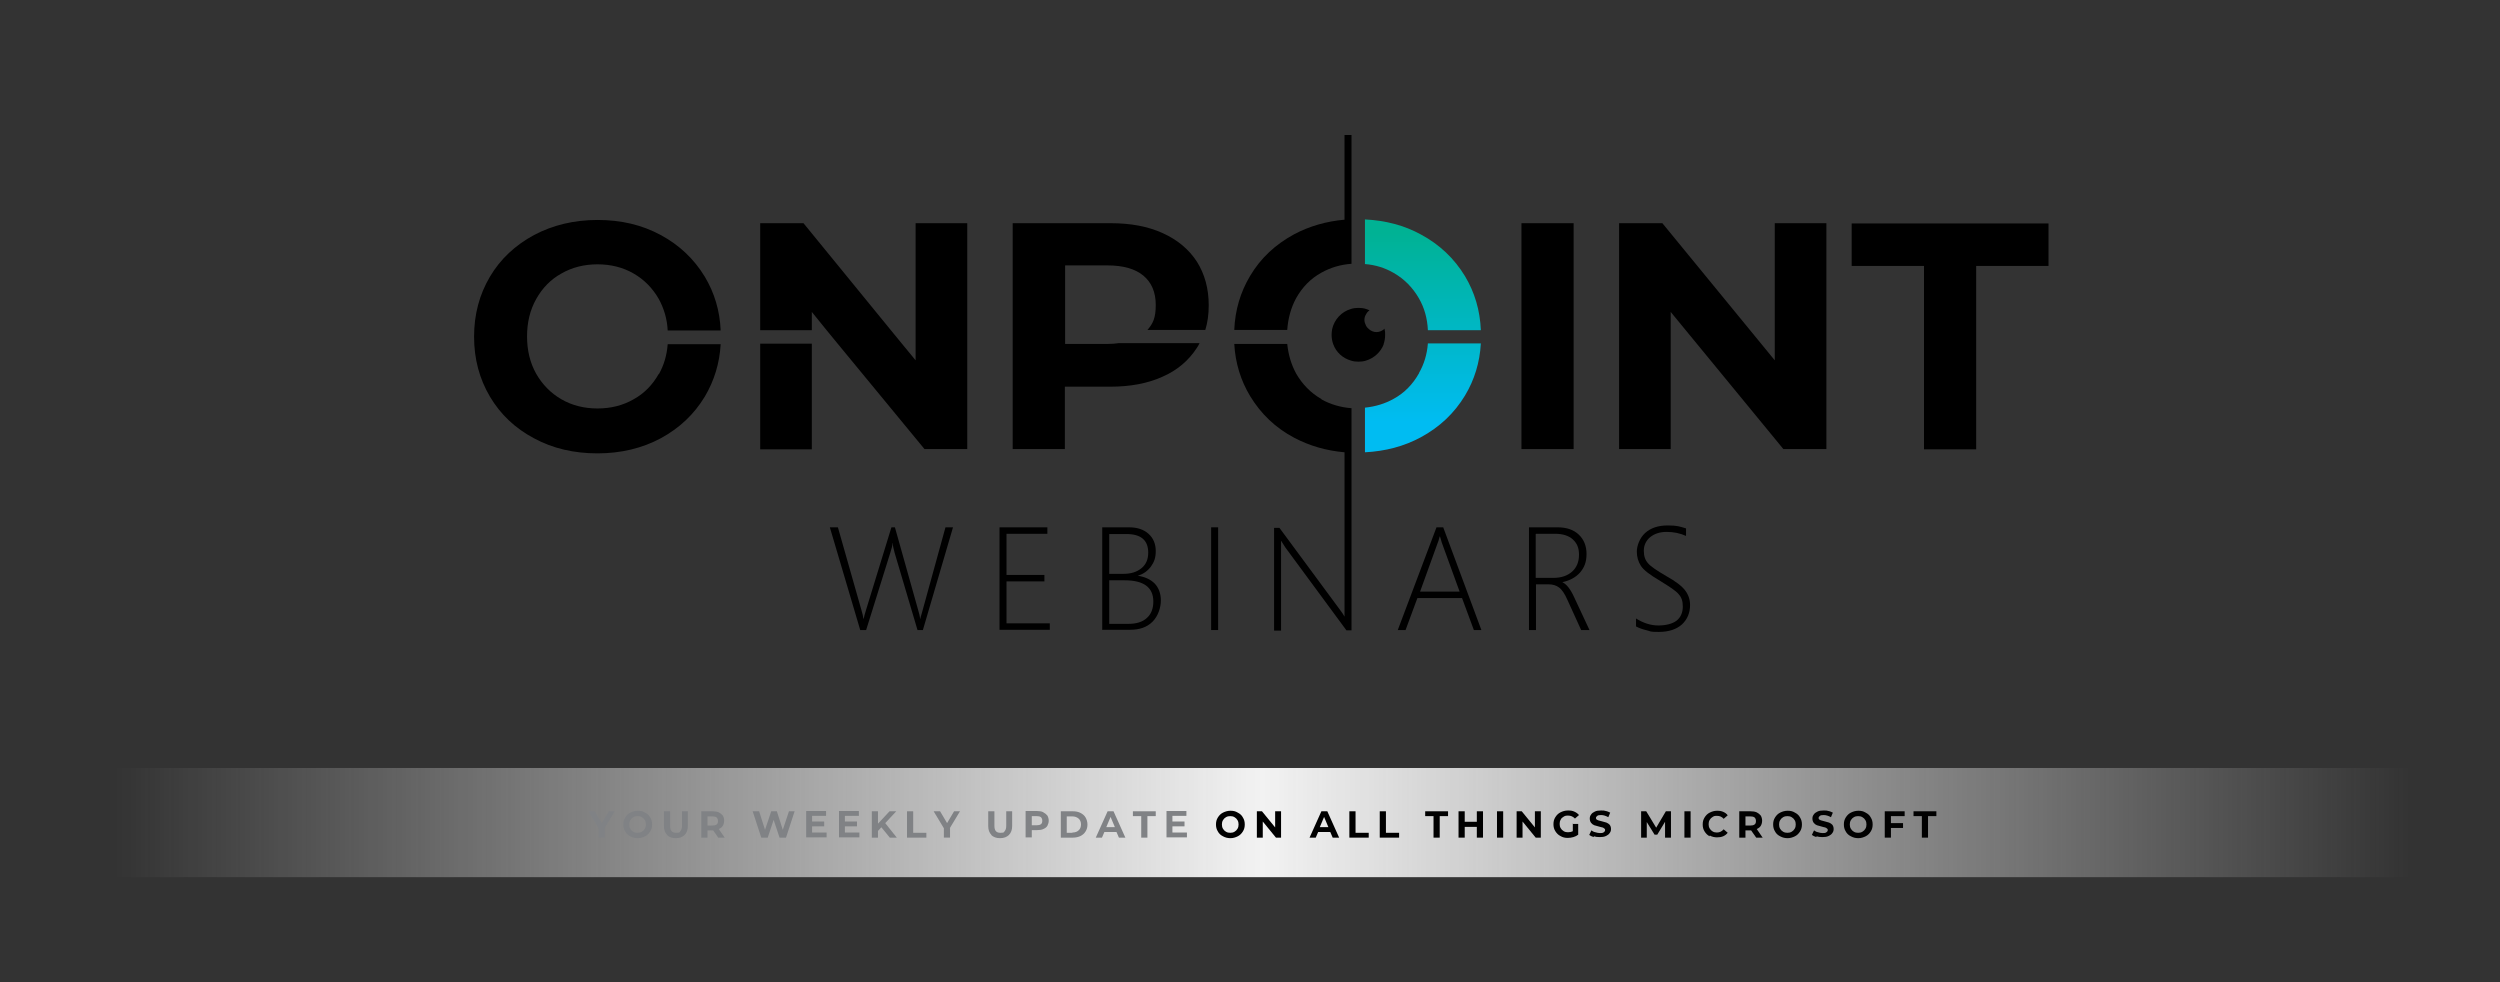 <?xml version="1.0" encoding="UTF-8"?>
<svg id="Layer_1" xmlns="http://www.w3.org/2000/svg" version="1.1" xmlns:xlink="http://www.w3.org/1999/xlink" viewBox="0 0 929.7 365.2">
  <rect x="0" y="0" width="929.7" height="365.2" fill="#333333" stroke="none"/>
  <!-- Generator: Adobe Illustrator 29.2.0, SVG Export Plug-In . SVG Version: 2.1.0 Build 108)  -->
  <defs>
    <style>
      .st0 {
        fill: url(#linear-gradient2);
      }

      .st1 {
        fill: url(#linear-gradient1);
      }

      .st2 {
        fill: none;
      }

      .st3 {
        fill: #808285;
      }

      .st4 {
        fill: url(#linear-gradient);
      }
    </style>
    <linearGradient id="linear-gradient" x1="529.2" y1="86.5" x2="529.2" y2="156.8" gradientUnits="userSpaceOnUse">
      <stop offset="0" stop-color="#00b294"/>
      <stop offset="1" stop-color="#00bcf2"/>
    </linearGradient>
    <linearGradient id="linear-gradient1" x1="529.2" y1="86.5" x2="529.2" y2="156.8" xlink:href="#linear-gradient"/>
    <linearGradient id="linear-gradient2" x1="42.6" y1="305.9" x2="896.3" y2="305.9" gradientUnits="userSpaceOnUse">
      <stop offset="0" stop-color="#f2f2f2" stop-opacity="0"/>
      <stop offset=".5" stop-color="#f2f2f2"/>
      <stop offset="1" stop-color="#f2f2f2" stop-opacity="0"/>
    </linearGradient>
  </defs>
  <path d="M343.4,234.3h-2.2l-8.5-28.7c-.4-1.5-.7-2.7-.7-3.6h-.1c0,.8-.3,2-.8,3.5l-9,28.8h-2.2l-11.3-38.2h3l8.7,30.6c.4,1.4.7,2.5.8,3.4h.1c.1-.7.4-1.8.9-3.4l9.4-30.6h1.3l8.6,30.6c.4,1.4.7,2.5.8,3.4h.1c0-.5.2-1.1.4-1.7l8.9-32.3h2.8l-11.2,38.2Z"/>
  <path d="M371.7,234.3v-38.2h17.8v2.4h-15.2v15.3h14.1v2.4h-14.1v15.6h16.1v2.4h-18.7Z"/>
  <path d="M409.9,234.3v-38.2h10c3,0,5.4.8,7.2,2.4,1.8,1.6,2.7,3.8,2.7,6.4s-.6,4.1-1.8,5.8c-1.2,1.6-2.8,2.8-4.9,3.4h0c2.6.4,4.7,1.3,6.3,2.9,1.5,1.6,2.3,3.7,2.3,6.3s-1,5.8-3.1,7.9-4.9,3-8.3,3h-10.2ZM412.5,198.6v14.8h5.3c2.8,0,5-.7,6.7-2.1,1.7-1.4,2.5-3.3,2.5-5.8,0-4.6-2.7-6.9-8.1-6.9h-6.4ZM412.5,215.8v16.2h7.1c3,0,5.3-.7,6.9-2.2,1.6-1.4,2.4-3.5,2.4-6.1,0-5.3-3.6-7.9-10.7-7.9h-5.6Z"/>
  <path d="M450.4,234.3v-38.2h2.6v38.2h-2.6Z"/>
  <path d="M548.1,234.3l-4.4-11.9h-16.6l-4.4,11.9h-2.9l14.4-38.2h2.5l14.2,38.2h-3ZM536.4,202.4c-.2-.5-.4-1.1-.5-1.6-.1-.4-.3-.9-.4-1.3h-.1c-.3,1.2-.6,2.1-.9,2.8l-6.4,17.7h14.7l-6.4-17.6Z"/>
  <path d="M588,234.3l-5.1-11.2c-1-2.3-2.1-3.9-3.1-4.6-1-.8-2.4-1.2-3.9-1.2h-4.7v17h-2.6v-38.2h10.6c3.4,0,6,.9,7.9,2.7,1.9,1.8,2.9,4.2,2.9,7.2s-.8,5-2.4,6.9c-1.6,1.8-3.8,3-6.6,3.6h0c1.5.7,3,2.5,4.4,5.6l5.7,12.2h-3ZM571.1,198.6v16.3h6.6c2.9,0,5.2-.8,6.9-2.3,1.7-1.5,2.6-3.6,2.6-6.3s-.8-4.3-2.3-5.7-3.8-2.1-6.6-2.1h-7.1Z"/>
  <path d="M608.4,233v-3c2.7,1.7,5.5,2.6,8.3,2.6s5.2-.6,6.8-1.8c1.5-1.2,2.3-3,2.3-5.2s-.5-3.5-1.6-4.7c-1-1.2-3.3-2.7-6.7-4.8-3.9-2.3-6.3-4.1-7.3-5.7s-1.5-3.3-1.5-5.3,1-5,3.1-6.9c2.1-1.9,4.9-2.8,8.4-2.8s4.5.4,6.8,1.1v2.8c-2.2-1-4.6-1.5-7.2-1.5s-4.6.7-6.2,2c-1.5,1.3-2.3,3-2.3,5s.5,3.5,1.6,4.7c1,1.2,3.3,2.7,6.7,4.7,3.6,2,5.9,3.8,7.1,5.4,1.2,1.6,1.8,3.4,1.8,5.4,0,2.9-1,5.3-3,7.2-2,1.8-4.9,2.8-8.6,2.8s-2.8-.2-4.5-.6c-1.7-.4-3-.9-3.9-1.4Z"/>
  <path d="M565.8,83h19.4v84h-19.4v-84Z"/>
  <path d="M679.2,83v84h-16l-41.9-51v51h-19.2v-84h16.1l41.8,51v-51h19.2Z"/>
  <path d="M715.5,98.9h-26.9v-15.8h73.2v15.8h-26.9v68.2h-19.4v-68.2Z"/>
  <path d="M502.6,50.2h-2.6v31.5c-6.8.6-13,2.4-18.7,5.4-7,3.8-12.5,8.9-16.4,15.5-3.6,6-5.6,12.7-5.9,20.1h19.7c.3-4.3,1.4-8.3,3.3-11.8,2.3-4.1,5.4-7.3,9.4-9.5,3.4-1.9,7.1-3,11.2-3.3v-47.9Z"/>
  <path class="st4" d="M527.7,111c2,3.5,3.1,7.4,3.3,11.8h19.7c-.3-7.4-2.3-14.1-5.9-20.1-4-6.6-9.5-11.8-16.4-15.5-6.2-3.4-13.1-5.2-20.8-5.6v16.6c3.9.3,7.4,1.4,10.7,3.3,4,2.3,7.1,5.5,9.4,9.5Z"/>
  <path class="st1" d="M527.7,138.8c-2.3,4.1-5.4,7.3-9.4,9.5-3.2,1.8-6.8,2.9-10.7,3.3v16.6c7.6-.4,14.5-2.2,20.8-5.6,7-3.8,12.4-8.9,16.4-15.5,3.5-5.8,5.5-12.3,5.9-19.4h-19.7c-.3,4-1.4,7.7-3.3,11Z"/>
  <path d="M514.5,128.1c.4-1.1.6-2.3.6-3.5s0-1.4-.2-2.1c0,0,0-.2,0-.3,0,0-.2.2-.3.3-.8.6-1.7,1-2.7,1s-2-.4-2.7-1c-.5-.4-.9-.8-1.2-1.4-.3-.6-.6-1.3-.6-2.1s.2-1.5.6-2.1c.3-.6.7-1.1,1.3-1.5-.4-.2-.8-.3-1.3-.5-.9-.3-1.8-.4-2.8-.4s-1.9.1-2.8.4c-3.5,1-6.2,3.9-7,7.5-.1.7-.2,1.4-.2,2.1,0,1.2.2,2.4.6,3.5,1.1,3,3.5,5.2,6.6,6.1.9.3,1.8.4,2.8.4s1.9-.1,2.8-.4c3-.9,5.5-3.2,6.6-6.1Z"/>
  <polygon class="st2" points="298.9 122.8 304.4 122.8 298.9 116 298.9 122.8"/>
  <path class="st2" d="M396.1,128h15.8c1.5,0,2.9,0,4.2-.3h-20.1v.3Z"/>
  <path d="M448.2,122.8c.9-2.9,1.3-5.9,1.3-9.3,0-6.2-1.5-11.6-4.4-16.2-3-4.6-7.2-8.1-12.7-10.6-5.5-2.5-11.9-3.7-19.4-3.7h-36.4v84h19.4v-23.2h16.9c7.4,0,13.9-1.2,19.4-3.7,5.5-2.4,9.7-6,12.7-10.6.4-.6.8-1.2,1.1-1.9h-30c-1.3.2-2.7.3-4.2.3h-15.8v-29.2h15.8c5.8,0,10.3,1.3,13.3,3.8,3,2.5,4.6,6.1,4.6,10.9s-1,6.9-3.1,9.3h21.5Z"/>
  <rect x="282.7" y="127.8" width="19.2" height="39.3"/>
  <path d="M245,139c-2.3,4.1-5.4,7.3-9.4,9.5-4,2.3-8.5,3.4-13.4,3.4s-9.4-1.1-13.4-3.4c-4-2.3-7.1-5.5-9.4-9.5-2.3-4.1-3.4-8.7-3.4-13.9s1.1-9.8,3.4-13.9c2.3-4.1,5.4-7.3,9.4-9.5,4-2.3,8.5-3.4,13.4-3.4s9.4,1.1,13.4,3.4c4,2.3,7.1,5.5,9.4,9.5,1.9,3.5,3.1,7.4,3.3,11.7h19.7c-.3-7.3-2.3-14-5.9-20-4-6.6-9.5-11.8-16.4-15.5-7-3.8-14.8-5.6-23.5-5.6s-16.6,1.9-23.6,5.6c-7,3.8-12.5,8.9-16.4,15.5s-5.9,14-5.9,22.3,2,15.7,5.9,22.3,9.4,11.8,16.4,15.5c7,3.8,14.9,5.6,23.6,5.6s16.6-1.9,23.5-5.6c7-3.8,12.4-8.9,16.4-15.5,3.5-5.9,5.5-12.4,5.9-19.5h-19.7c-.3,4.1-1.4,7.8-3.3,11.2Z"/>
  <polygon points="340.5 83 340.5 122.8 340.5 127.8 340.5 134 335.4 127.8 331.3 122.8 298.8 83 282.7 83 282.7 122.8 301.9 122.8 301.9 116 307.4 122.8 311.5 127.8 343.8 167 359.7 167 359.7 127.8 359.7 122.8 359.7 83 340.5 83"/>
  <rect class="st0" x="42.6" y="285.6" width="853.8" height="40.6"/>
  <g>
    <path class="st3" d="M224.9,308v3.5h-2.3v-3.5l-3.8-6.3h2.4l2.6,4.4,2.6-4.4h2.2l-3.8,6.3Z"/>
    <path class="st3" d="M234.4,311c-.8-.4-1.5-1-1.9-1.8-.5-.8-.7-1.6-.7-2.6s.2-1.8.7-2.6c.5-.8,1.1-1.4,1.9-1.8.8-.4,1.7-.7,2.8-.7s1.9.2,2.7.7c.8.4,1.5,1,1.9,1.8.5.8.7,1.6.7,2.6s-.2,1.8-.7,2.6c-.5.8-1.1,1.4-1.9,1.8-.8.4-1.7.7-2.7.7s-1.9-.2-2.8-.7ZM238.7,309.3c.5-.3.8-.6,1.1-1.1.3-.5.4-1,.4-1.6s-.1-1.1-.4-1.6c-.3-.5-.6-.8-1.1-1.1-.5-.3-1-.4-1.6-.4s-1.1.1-1.6.4c-.5.3-.8.6-1.1,1.1-.3.5-.4,1-.4,1.6s.1,1.1.4,1.6c.3.5.6.8,1.1,1.1s1,.4,1.6.4,1.1-.1,1.6-.4Z"/>
    <path class="st3" d="M248.1,310.5c-.8-.8-1.2-1.9-1.2-3.3v-5.5h2.3v5.4c0,1.8.7,2.6,2.2,2.6s1.3-.2,1.6-.6c.4-.4.6-1.1.6-2v-5.4h2.2v5.5c0,1.4-.4,2.5-1.2,3.3-.8.8-1.9,1.2-3.3,1.2s-2.5-.4-3.3-1.2Z"/>
    <path class="st3" d="M267.1,311.5l-1.9-2.7h-2.1v2.7h-2.3v-9.8h4.2c.9,0,1.6.1,2.3.4.6.3,1.1.7,1.5,1.2.3.5.5,1.2.5,1.9s-.2,1.4-.5,1.9c-.3.5-.8.9-1.5,1.2l2.2,3.2h-2.4ZM266.5,304c-.4-.3-.9-.4-1.6-.4h-1.8v3.4h1.8c.7,0,1.2-.1,1.6-.4.4-.3.5-.7.5-1.3s-.2-1-.5-1.3Z"/>
    <path class="st3" d="M295.5,301.7l-3.2,9.8h-2.4l-2.2-6.6-2.2,6.6h-2.4l-3.2-9.8h2.4l2.2,6.9,2.3-6.9h2.1l2.2,6.9,2.3-6.9h2.2Z"/>
    <path class="st3" d="M307.4,309.6v1.8h-7.6v-9.8h7.4v1.8h-5.2v2.1h4.5v1.8h-4.5v2.3h5.3Z"/>
    <path class="st3" d="M319.6,309.6v1.8h-7.6v-9.8h7.4v1.8h-5.2v2.1h4.5v1.8h-4.5v2.3h5.3Z"/>
    <path class="st3" d="M327.8,307.6l-1.3,1.4v2.5h-2.3v-9.8h2.3v4.6l4.3-4.6h2.5l-4.1,4.4,4.3,5.4h-2.6l-3.1-3.8Z"/>
    <path class="st3" d="M337.3,301.7h2.3v8h4.9v1.8h-7.2v-9.8Z"/>
    <path class="st3" d="M353.3,308v3.5h-2.3v-3.5l-3.8-6.3h2.4l2.6,4.4,2.6-4.4h2.2l-3.8,6.3Z"/>
    <path class="st3" d="M368.7,310.5c-.8-.8-1.2-1.9-1.2-3.3v-5.5h2.3v5.4c0,1.8.7,2.6,2.2,2.6s1.3-.2,1.6-.6c.4-.4.6-1.1.6-2v-5.4h2.2v5.5c0,1.4-.4,2.5-1.2,3.3-.8.8-1.9,1.2-3.3,1.2s-2.5-.4-3.3-1.2Z"/>
    <path class="st3" d="M388,302.1c.6.3,1.1.7,1.5,1.2.3.5.5,1.2.5,1.9s-.2,1.3-.5,1.9c-.3.5-.8.9-1.5,1.2-.6.3-1.4.4-2.3.4h-2v2.7h-2.3v-9.8h4.2c.9,0,1.6.1,2.3.4ZM387.1,306.5c.4-.3.5-.7.5-1.3s-.2-1-.5-1.3c-.4-.3-.9-.4-1.6-.4h-1.8v3.4h1.8c.7,0,1.2-.1,1.6-.4Z"/>
    <path class="st3" d="M394.5,301.7h4.5c1.1,0,2,.2,2.8.6.8.4,1.5,1,1.9,1.7s.7,1.6.7,2.6-.2,1.8-.7,2.6-1.1,1.3-1.9,1.7c-.8.4-1.8.6-2.8.6h-4.5v-9.8ZM398.8,309.6c1,0,1.8-.3,2.3-.8.6-.5.9-1.3.9-2.2s-.3-1.7-.9-2.2c-.6-.5-1.4-.8-2.3-.8h-2.1v6.1h2.1Z"/>
    <path class="st3" d="M415.3,309.4h-4.6l-.9,2.1h-2.3l4.4-9.8h2.2l4.4,9.8h-2.4l-.9-2.1ZM414.6,307.6l-1.6-3.8-1.6,3.8h3.1Z"/>
    <path class="st3" d="M424.4,303.5h-3.1v-1.8h8.5v1.8h-3.1v8h-2.3v-8Z"/>
    <path class="st3" d="M441.4,309.6v1.8h-7.6v-9.8h7.4v1.8h-5.2v2.1h4.5v1.8h-4.5v2.3h5.3Z"/>
    <path d="M454.8,311c-.8-.4-1.5-1-1.9-1.8-.5-.8-.7-1.6-.7-2.6s.2-1.8.7-2.6c.5-.8,1.1-1.4,1.9-1.8.8-.4,1.7-.7,2.8-.7s1.9.2,2.7.7c.8.4,1.5,1,1.9,1.8.5.8.7,1.6.7,2.6s-.2,1.8-.7,2.6c-.5.8-1.1,1.4-1.9,1.8-.8.4-1.7.7-2.7.7s-1.9-.2-2.8-.7ZM459.1,309.3c.5-.3.8-.6,1.1-1.1.3-.5.4-1,.4-1.6s-.1-1.1-.4-1.6c-.3-.5-.6-.8-1.1-1.1-.5-.3-1-.4-1.6-.4s-1.1.1-1.6.4c-.5.3-.8.6-1.1,1.1-.3.5-.4,1-.4,1.6s.1,1.1.4,1.6c.3.5.6.8,1.1,1.1s1,.4,1.6.4,1.1-.1,1.6-.4Z"/>
    <path d="M476.4,301.7v9.8h-1.9l-4.9-6v6h-2.2v-9.8h1.9l4.9,6v-6h2.2Z"/>
    <path d="M494.7,309.4h-4.5l-.9,2.1h-2.3l4.4-9.8h2.2l4.4,9.8h-2.4l-.9-2.1ZM494,307.6l-1.6-3.8-1.6,3.8h3.1Z"/>
    <path d="M501.8,301.7h2.3v8h4.9v1.8h-7.2v-9.8Z"/>
    <path d="M513.1,301.7h2.3v8h4.9v1.8h-7.2v-9.8Z"/>
    <path d="M533.1,303.5h-3.1v-1.8h8.5v1.8h-3.1v8h-2.3v-8Z"/>
    <path d="M551.5,301.7v9.8h-2.3v-4h-4.5v4h-2.3v-9.8h2.3v3.9h4.5v-3.9h2.3Z"/>
    <path d="M556.7,301.7h2.3v9.8h-2.3v-9.8Z"/>
    <path d="M573,301.7v9.8h-1.9l-4.9-6v6h-2.2v-9.8h1.9l4.9,6v-6h2.2Z"/>
    <path d="M584.8,306.4h2.1v4c-.5.4-1.1.7-1.8.9-.7.2-1.4.3-2.1.3-1,0-1.9-.2-2.7-.7-.8-.4-1.4-1-1.9-1.8-.5-.8-.7-1.6-.7-2.6s.2-1.8.7-2.6c.5-.8,1.1-1.4,1.9-1.8.8-.4,1.7-.7,2.8-.7s1.6.1,2.3.4c.7.3,1.3.7,1.8,1.3l-1.5,1.3c-.7-.7-1.5-1.1-2.5-1.1s-1.2.1-1.7.4c-.5.3-.9.6-1.1,1.1-.3.5-.4,1-.4,1.6s.1,1.1.4,1.6c.3.5.6.8,1.1,1.1s1,.4,1.6.4,1.2-.1,1.8-.4v-2.9Z"/>
    <path d="M592.7,311.3c-.7-.2-1.3-.5-1.7-.8l.8-1.7c.4.3.9.6,1.5.7.6.2,1.2.3,1.7.3s1.1,0,1.4-.3c.3-.2.5-.4.5-.8s0-.4-.3-.6c-.2-.2-.4-.3-.7-.4-.3,0-.7-.2-1.2-.3-.7-.2-1.4-.4-1.8-.5-.5-.2-.9-.5-1.2-.9-.3-.4-.5-.9-.5-1.6s.2-1.1.5-1.5c.3-.5.8-.8,1.4-1.1.6-.3,1.4-.4,2.3-.4s1.2,0,1.8.2c.6.1,1.1.4,1.6.6l-.7,1.7c-.9-.5-1.8-.8-2.7-.8s-1.1.1-1.4.3-.5.5-.5.8.2.6.5.7c.3.2.9.3,1.6.5.7.2,1.4.4,1.8.5.5.2.9.5,1.2.8.3.4.5.9.5,1.6s-.2,1.1-.5,1.5c-.3.5-.8.8-1.4,1.1s-1.4.4-2.3.4-1.5-.1-2.2-.3Z"/>
    <path d="M619.2,311.5v-5.9s-2.9,4.8-2.9,4.8h-1l-2.9-4.7v5.8h-2.1v-9.8h1.9l3.7,6.1,3.6-6.1h1.9v9.8s-2.1,0-2.1,0Z"/>
    <path d="M626.4,301.7h2.3v9.8h-2.3v-9.8Z"/>
    <path d="M635.8,311c-.8-.4-1.4-1-1.9-1.8-.5-.8-.7-1.6-.7-2.6s.2-1.8.7-2.6c.5-.8,1.1-1.4,1.9-1.8.8-.4,1.7-.7,2.7-.7s1.6.1,2.3.4c.7.3,1.3.7,1.7,1.3l-1.5,1.3c-.7-.8-1.5-1.1-2.5-1.1s-1.1.1-1.6.4c-.5.3-.8.6-1.1,1.1-.3.5-.4,1-.4,1.6s.1,1.1.4,1.6c.3.5.6.8,1.1,1.1.5.3,1,.4,1.6.4,1,0,1.8-.4,2.5-1.2l1.5,1.3c-.5.6-1,1-1.7,1.3-.7.3-1.5.4-2.3.4s-1.9-.2-2.7-.7Z"/>
    <path d="M653.1,311.5l-1.9-2.7h-2.1v2.7h-2.3v-9.8h4.2c.9,0,1.6.1,2.3.4.6.3,1.1.7,1.5,1.2.3.5.5,1.2.5,1.9s-.2,1.4-.5,1.9c-.3.5-.8.9-1.5,1.2l2.2,3.2h-2.4ZM652.5,304c-.4-.3-.9-.4-1.6-.4h-1.8v3.4h1.8c.7,0,1.2-.1,1.6-.4.4-.3.5-.7.5-1.3s-.2-1-.5-1.3Z"/>
    <path d="M662,311c-.8-.4-1.5-1-1.9-1.8-.5-.8-.7-1.6-.7-2.6s.2-1.8.7-2.6c.5-.8,1.1-1.4,1.9-1.8.8-.4,1.7-.7,2.8-.7s1.9.2,2.7.7c.8.4,1.5,1,1.9,1.8.5.8.7,1.6.7,2.6s-.2,1.8-.7,2.6c-.5.8-1.1,1.4-1.9,1.8-.8.4-1.7.7-2.7.7s-1.9-.2-2.8-.7ZM666.3,309.3c.5-.3.8-.6,1.1-1.1.3-.5.4-1,.4-1.6s-.1-1.1-.4-1.6c-.3-.5-.6-.8-1.1-1.1-.5-.3-1-.4-1.6-.4s-1.1.1-1.6.4c-.5.3-.8.6-1.1,1.1-.3.5-.4,1-.4,1.6s.1,1.1.4,1.6c.3.5.6.8,1.1,1.1s1,.4,1.6.4,1.1-.1,1.6-.4Z"/>
    <path d="M675.5,311.3c-.7-.2-1.3-.5-1.7-.8l.8-1.7c.4.3.9.6,1.5.7.6.2,1.2.3,1.7.3s1.1,0,1.4-.3c.3-.2.5-.4.5-.8s0-.4-.3-.6c-.2-.2-.4-.3-.7-.4-.3,0-.7-.2-1.2-.3-.7-.2-1.4-.4-1.8-.5-.5-.2-.9-.5-1.2-.9-.3-.4-.5-.9-.5-1.6s.2-1.1.5-1.5c.3-.5.8-.8,1.4-1.1.6-.3,1.4-.4,2.3-.4s1.2,0,1.8.2c.6.1,1.1.4,1.6.6l-.7,1.7c-.9-.5-1.8-.8-2.7-.8s-1.1.1-1.4.3-.5.5-.5.8.2.6.5.7c.3.2.9.3,1.6.5.7.2,1.4.4,1.8.5.5.2.9.5,1.2.8.3.4.5.9.5,1.6s-.2,1.1-.5,1.5c-.3.5-.8.8-1.4,1.1s-1.4.4-2.3.4-1.5-.1-2.2-.3Z"/>
    <path d="M688.3,311c-.8-.4-1.5-1-1.9-1.8-.5-.8-.7-1.6-.7-2.6s.2-1.8.7-2.6c.5-.8,1.1-1.4,1.9-1.8.8-.4,1.7-.7,2.8-.7s1.9.2,2.7.7c.8.4,1.5,1,1.9,1.8.5.8.7,1.6.7,2.6s-.2,1.8-.7,2.6c-.5.8-1.1,1.4-1.9,1.8-.8.4-1.7.7-2.7.7s-1.9-.2-2.8-.7ZM692.6,309.3c.5-.3.8-.6,1.1-1.1.3-.5.4-1,.4-1.6s-.1-1.1-.4-1.6c-.3-.5-.6-.8-1.1-1.1-.5-.3-1-.4-1.6-.4s-1.1.1-1.6.4c-.5.3-.8.6-1.1,1.1-.3.5-.4,1-.4,1.6s.1,1.1.4,1.6c.3.5.6.8,1.1,1.1s1,.4,1.6.4,1.1-.1,1.6-.4Z"/>
    <path d="M703.2,303.5v2.6h4.5v1.8h-4.5v3.6h-2.3v-9.8h7.4v1.8h-5.1Z"/>
    <path d="M714.7,303.5h-3.1v-1.8h8.5v1.8h-3.1v8h-2.3v-8Z"/>
  </g>
  <path d="M491.4,148.4c-4-2.3-7.1-5.5-9.4-9.5-1.8-3.3-2.9-7-3.3-11h-19.7c.4,7.1,2.4,13.6,5.9,19.4,4,6.6,9.4,11.8,16.4,15.5,5.7,3,11.9,4.8,18.7,5.4v61.1c-.6-1-1.1-1.8-1.6-2.4l-22.6-30.6h-2v38.2h2.6v-31.6c0-.7,0-1.2,0-1.7h.1l.3.5c.4.6.8,1.2,1.2,1.9l22.7,30.8h1.9v-82.6c-4-.3-7.8-1.4-11.2-3.3Z"/>
</svg>